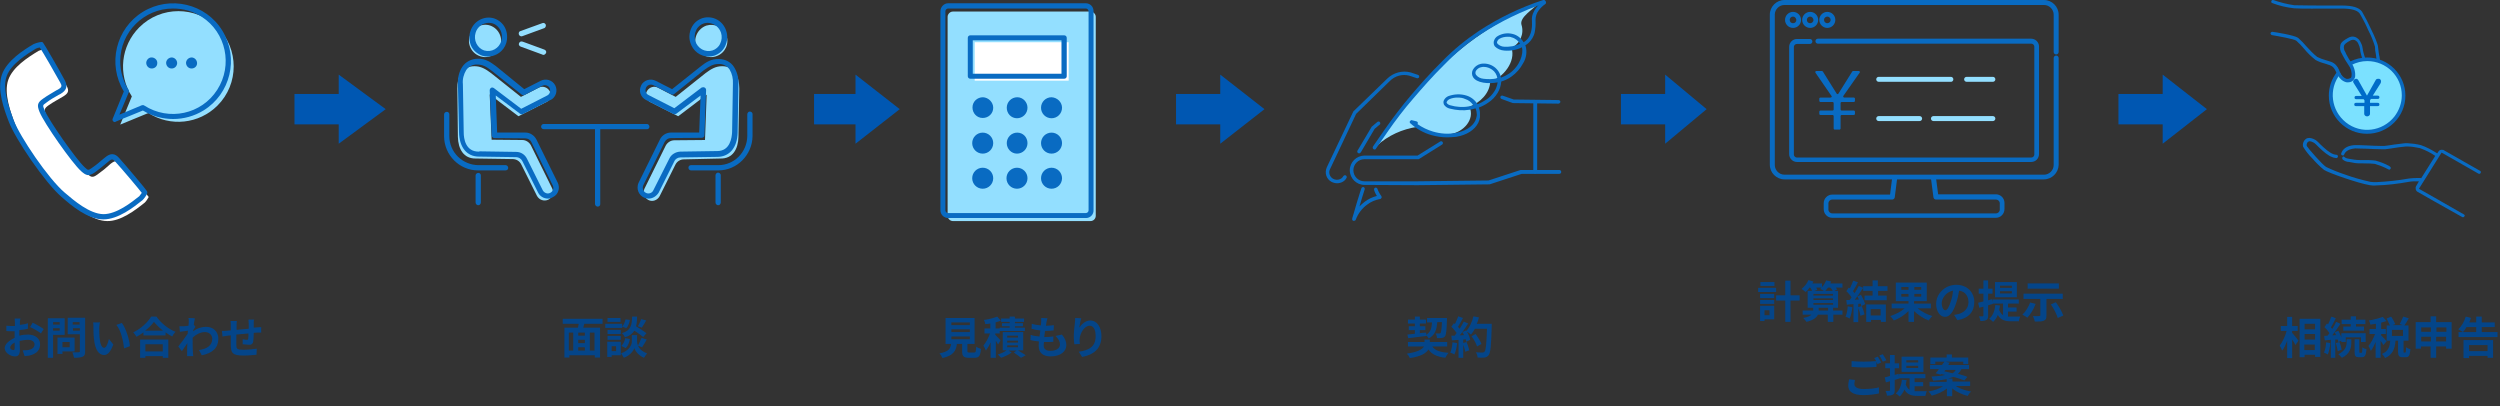 <?xml version="1.0" encoding="utf-8"?>
<!-- Generator: Adobe Illustrator 26.5.0, SVG Export Plug-In . SVG Version: 6.00 Build 0)  -->
<svg version="1.1" id="レイヤー_1" xmlns="http://www.w3.org/2000/svg" xmlns:xlink="http://www.w3.org/1999/xlink" x="0px"
	 y="0px" viewBox="0 0 904.5 147" style="enable-background:new 0 0 904.5 147;" xml:space="preserve">
<rect x="0" y="0" width="904.5" height="147" fill="#333333" stroke="none"/>
<style type="text/css">
	.st0{clip-path:url(#SVGID_00000041979679468338838820000016576987643276408746_);}
	.st1{fill:#FFFFFF;}
	.st2{fill:#93DFFF;}
	.st3{fill:#096BC2;}
	.st4{clip-path:url(#SVGID_00000080192670275985915520000003054646927255715480_);}
	.st5{clip-path:url(#SVGID_00000155840168133056143770000000661931239377542832_);}
	.st6{clip-path:url(#SVGID_00000087394829692929587590000014108803860594675589_);}
	.st7{clip-path:url(#SVGID_00000152264523884742139430000016449145217555171207_);}
	.st8{fill-rule:evenodd;clip-rule:evenodd;fill:#7BE1FF;}
	.st9{fill:#006CC9;}
	.st10{clip-path:url(#SVGID_00000156550863493364349050000012385237537383974789_);}
	.st11{enable-background:new    ;}
	.st12{fill:#044589;}
	.st13{fill:#0057B2;}
</style>
<g transform="translate(-509.5 -8726.955)">
	<g transform="translate(509.5 8728.137)">
		<g>
			<defs>
				<rect id="SVGID_1_" y="0" width="84.5" height="78.8"/>
			</defs>
			<clipPath id="SVGID_00000015329937201371733840000012295478224837805494_">
				<use xlink:href="#SVGID_1_"  style="overflow:visible;"/>
			</clipPath>
			<g style="clip-path:url(#SVGID_00000015329937201371733840000012295478224837805494_);">
				<path class="st1" d="M5.6,44.1C3.8,39.5,1.3,32.5,3,27.7c1.6-4.6,7-8.1,11-10.5c0.8-0.3,1.6-0.6,2.4-0.6
					c0.4,0.5,5.5,9.3,7.7,13.3c1,1.8,0.6,2.7-1.2,3.8s-3.6,2-5.3,3.2c-1.7,1.2-1.7,1.7-0.9,3.7c1.7,4,11.5,18.1,14.7,21
					c1.6,1.4,2.1,1.6,3.8,0.4c1.7-1.2,3.3-2.5,4.8-3.9c1.6-1.3,2.6-1.3,3.9,0.2c3,3.4,9.6,11.2,9.9,11.8c-0.4,0.7-0.8,1.4-1.4,2
					c-3.6,2.9-8.8,6.8-13.6,6.7c-5.2,0-10.9-4.8-14.6-8C18.5,65.8,8,50.4,5.6,44.1"/>
				<path class="st2" d="M78.7,37c7.8-7.8,7.8-20.5,0-28.3s-20.5-7.8-28.3,0c-6.7,6.7-7.8,17.1-2.7,25l-4.2,10.2l10.2-4.2
					C61.6,44.8,72,43.7,78.7,37"/>
				<path class="st3" d="M52.9,21.5c0.1-1.1,1-2,2.1-1.9c1.1,0.1,2,1,1.9,2.1c0,1.1-0.9,1.9-2,1.9C53.8,23.6,52.9,22.7,52.9,21.5
					C52.9,21.6,52.9,21.6,52.9,21.5 M60.1,21.5c0.1-1.1,1-1.9,2.1-1.9c1.1,0.1,1.9,1,1.9,2.1c-0.1,1.1-0.9,1.9-2,1.9
					C61,23.6,60.1,22.7,60.1,21.5C60.1,21.6,60.1,21.6,60.1,21.5 M67.3,21.5c0.1-1.1,1-1.9,2.1-1.9c1.1,0.1,1.9,1,1.9,2.1
					c0,1.1-0.9,1.9-2,1.9C68.2,23.6,67.3,22.7,67.3,21.5C67.3,21.6,67.3,21.6,67.3,21.5"/>
				<path class="st3" d="M37.4,78.2L37.4,78.2c-5.7,0-11.7-5.1-15.2-8.2c-6-5.2-16.6-20.8-19-27.1c-1.7-4.4-4.4-11.7-2.5-17.1
					c1.8-5.1,8-9,11.4-11c0.9-0.4,1.9-0.7,2.9-0.8c0.2,0,0.5,0.1,0.6,0.3c0.5,0.6,5.9,9.9,7.8,13.5c1.2,2.2,0.7,3.7-1.5,5l-0.6,0.3
					c-1.6,0.9-3.2,1.8-4.6,2.9c-1.3,0.9-1.3,0.9-0.6,2.6c1.6,3.9,11.4,17.8,14.5,20.7c1.3,1.2,1.3,1.2,2.6,0.3
					c1.5-1,2.9-2.2,4.3-3.4l0.5-0.4c2-1.7,3.6-1.6,5.2,0.3c2.7,3,9.6,11.2,10,11.9c0.1,0.2,0.1,0.5,0.1,0.7c-0.4,0.9-1,1.8-1.7,2.5
					C48.5,73.7,42.8,78.2,37.4,78.2 M14.4,16c-0.5,0.1-1,0.2-1.4,0.4c-3.1,1.9-9,5.5-10.6,10c-1.7,4.7,1,11.6,2.5,15.8
					c2.3,6.1,12.6,21.3,18.5,26.3c3.4,2.9,9,7.7,14,7.8h0c4.8,0,10.1-4.2,13-6.5c0.3-0.4,0.6-0.8,0.9-1.2c-1.3-1.7-6.6-8-9.5-11.2
					c-0.9-1.1-1.4-1.2-2.6-0.1l-0.5,0.4c-1.4,1.2-2.9,2.4-4.4,3.5c-2.2,1.5-3.1,1.2-5-0.5c-3.3-3-13.3-17.2-15-21.4
					c-0.9-2.3-0.9-3.3,1.3-4.8c1.5-1.1,3.2-2,4.8-3l0.6-0.3c1.4-0.8,1.5-1.3,0.8-2.5C19.7,24.9,15.6,17.8,14.4,16"/>
				<path class="st3" d="M41.6,43c-0.5,0-0.9-0.4-0.9-0.9c0-0.1,0-0.2,0.1-0.4l4-9.8c-6-9.9-2.9-22.8,6.9-28.8S74.5,0.1,80.5,10
					c6,9.9,2.9,22.8-6.9,28.8c-6.7,4.1-15.2,4.1-21.9,0l-9.8,4C41.8,42.9,41.7,43,41.6,43 M62.6,1.9c-10.5,0-19.1,8.5-19.1,19.1
					c0,3.7,1.1,7.3,3,10.3c0.2,0.3,0.2,0.6,0.1,0.9l-3.4,8.1l8.1-3.4c0.3-0.1,0.6-0.1,0.9,0.1c8.9,5.7,20.7,3.2,26.4-5.7
					S81.8,10.6,73,4.9C69.9,2.9,66.3,1.9,62.6,1.9 M76.8,35.1L76.8,35.1z"/>
			</g>
		</g>
	</g>
	<g transform="translate(670.171 8733.31)">
		<g>
			<defs>
				<rect id="SVGID_00000040570275600058691010000000783004348561547948_" x="0" y="0" width="111.5" height="68.4"/>
			</defs>
			<clipPath id="SVGID_00000045600840213387380320000013594051799556820366_">
				<use xlink:href="#SVGID_00000040570275600058691010000000783004348561547948_"  style="overflow:visible;"/>
			</clipPath>
			<g transform="translate(0)" style="clip-path:url(#SVGID_00000045600840213387380320000013594051799556820366_);">
				<path class="st2" d="M100.6,17.6L100.6,17.6c-2.3,0-4,1-6,2.5l-10.8,8.6l-6.4-3.3c-1.4-0.8-3.2-0.2-4,1.2
					c-0.8,1.4-0.2,3.2,1.2,4c0,0,0,0,0.1,0l10,5.1L95,27.9l-0.6,16.4l-11.1,0.1c-1.3,0-2.5,0.8-3.1,1.9l-7.7,15.6
					c-0.7,1.5-0.1,3.3,1.4,4.1s3.3,0.1,4.1-1.4l0,0l5.7-11.4c0.6-1.2,1.8-1.9,3.1-1.9L100,51l0,0c4.4,0.1,6.4-3.4,6.5-7.8l0.3-17.5
					C106.8,21.3,105,17.6,100.6,17.6"/>
				<path class="st2" d="M91.2,10.5c1.1,3,4.5,4.6,7.5,3.4c3-1.1,4.6-4.5,3.4-7.5C101,3.5,97.9,2,94.9,2.9
					C91.8,4,90.1,7.4,91.2,10.5"/>
				<path class="st3" d="M74,65.5c-2.2,0-4-1.8-4-4c0-0.6,0.1-1.2,0.4-1.8l7.7-15.6c0.7-1.5,2.3-2.5,4-2.5l10.2,0l0.5-13.4L84,34.8
					c-0.3,0.2-0.7,0.3-1,0.1l-10-5.1c-1.9-1-2.7-3.3-1.7-5.2c0,0,0,0,0-0.1c1-1.9,3.4-2.6,5.3-1.6l5.9,3l10.3-8.2
					c1.9-1.5,3.8-2.8,6.6-2.7c2.2,0,4.3,1,5.5,2.9c1.2,1.9,1.7,4.1,1.6,6.2l-0.3,17.5c-0.1,5.4-2.9,8.7-7.2,8.8c-0.1,0-0.1,0-0.2,0
					l-13.3,0.2c-0.9,0-1.8,0.5-2.2,1.4l-5.7,11.4C76.8,64.6,75.5,65.5,74,65.5 M93.8,25.2c0.5,0,1,0.4,1,1c0,0,0,0,0,0l-0.6,16.4
					c0,0.5-0.4,0.9-1,0.9l-11.1,0.1c-1,0-1.8,0.5-2.3,1.4l-7.7,15.6c-0.5,1-0.1,2.3,0.9,2.8c0.1,0,0.1,0.1,0.2,0.1
					c1,0.4,2.1-0.1,2.5-1L81.5,51c0.7-1.5,2.3-2.4,3.9-2.5l13.1-0.2c0.1,0,0.2,0,0.2,0h0.1c4.7,0,5.3-4.8,5.4-6.9l0.3-17.5
					c0.1-1.8-0.3-3.6-1.2-5.1c-0.9-1.3-2.4-2.1-4-2c-2,0-3.3,0.8-5.4,2.3l-10.7,8.6c-0.3,0.2-0.7,0.3-1,0.1l-6.4-3.3
					c-1-0.5-2.2-0.2-2.7,0.8c-0.5,1-0.2,2.2,0.8,2.7c0,0,0,0,0,0l9.4,4.8l9.9-7.5C93.4,25.3,93.6,25.2,93.8,25.2"/>
				<path class="st3" d="M95.7,14.1c-3.1,0-5.7-2.1-6.6-5c-0.6-1.8-0.4-3.7,0.4-5.4c0.8-1.7,2.2-2.9,4-3.5c3.7-1.1,7.5,1,8.6,4.7
					c0.6,1.8,0.4,3.7-0.4,5.4c-0.8,1.7-2.2,2.9-4,3.5C97.1,14,96.4,14.1,95.7,14.1 M95.4,1.9c-0.5,0-1,0.1-1.4,0.2
					c-1.2,0.4-2.3,1.3-2.8,2.5c-0.6,1.2-0.7,2.6-0.3,3.9c0.8,2.7,3.6,4.2,6.2,3.4c1.2-0.4,2.3-1.3,2.8-2.5c0.6-1.2,0.7-2.6,0.3-3.9
					C99.5,3.4,97.6,2,95.4,1.9"/>
				<path class="st3" d="M99.2,55.3h-9.9c-0.5,0-0.9-0.5-0.9-1c0-0.5,0.4-0.9,0.9-0.9h9.9c5.8,0,10.4-4.7,10.5-10.5V35
					c0-0.5,0.4-1,0.9-1c0.5,0,1,0.4,1,0.9c0,0,0,0,0,0.1v7.9C111.5,49.7,106,55.3,99.2,55.3"/>
				<path class="st3" d="M99.2,67.9c-0.5,0-1-0.4-1-1l0,0v-9.8c0-0.5,0.4-1,0.9-1c0.5,0,1,0.4,1,0.9c0,0,0,0,0,0.1v9.8
					C100.1,67.4,99.7,67.9,99.2,67.9L99.2,67.9"/>
				<path class="st2" d="M11,17.6L11,17.6c2.3,0,4,1,6,2.5l10.8,8.6l6.4-3.3c1.4-0.8,3.2-0.2,4,1.2c0.8,1.4,0.2,3.2-1.2,4
					c0,0,0,0-0.1,0l-10,5.1l-10.4-7.9l0.7,16.4l11.1,0.1c1.3,0,2.5,0.8,3.1,1.9l7.7,15.6c0.7,1.5,0.1,3.3-1.4,4.1
					c-1.5,0.7-3.3,0.1-4.1-1.4l-5.7-11.4c-0.6-1.2-1.8-1.9-3.1-1.9l-13.3-0.2l0,0c-4.4,0.1-6.4-3.4-6.5-7.8L4.8,25.7
					C4.7,21.3,6.6,17.6,11,17.6"/>
				<path class="st2" d="M20.3,10.5c-1.1,3-4.5,4.6-7.5,3.4c-3-1.1-4.6-4.5-3.4-7.5c1.1-2.9,4.3-4.5,7.3-3.5
					C19.8,4,21.4,7.4,20.3,10.5"/>
				<path class="st3" d="M37.6,65.5c-1.5,0-2.9-0.8-3.6-2.2l-5.7-11.4c-0.4-0.8-1.3-1.4-2.2-1.4l-13.3-0.2c-0.1,0-0.1,0-0.2,0
					c-4.4,0-7.1-3.4-7.2-8.8L5,24c-0.1-2.2,0.4-4.4,1.6-6.2c1.2-1.8,3.3-2.9,5.6-2.9c2.8-0.1,4.7,1.3,6.6,2.7L29,25.9l5.9-3
					c1.9-1,4.3-0.3,5.3,1.6c1,1.9,0.3,4.3-1.6,5.3c0,0,0,0-0.1,0l-10,5.1c-0.3,0.2-0.7,0.1-1-0.1l-8.8-6.6l0.5,13.4l10.2,0
					c1.7,0,3.2,1,4,2.5l7.7,15.6c1,2,0.2,4.4-1.8,5.3C38.8,65.3,38.2,65.5,37.6,65.5 M13,48.4l13.1,0.2c1.7,0,3.2,1,3.9,2.5
					l5.7,11.4c0.5,0.9,1.6,1.4,2.5,1c1.1-0.4,1.6-1.6,1.2-2.6c0-0.1-0.1-0.1-0.1-0.2l-7.7-15.6c-0.4-0.9-1.3-1.4-2.3-1.4l-11.1-0.1
					c-0.5,0-0.9-0.4-1-0.9l-0.7-16.4c0-0.5,0.4-1,0.9-1c0.2,0,0.4,0.1,0.6,0.2l9.9,7.5l9.4-4.8c1-0.5,1.3-1.7,0.9-2.7c0,0,0,0,0,0
					c-0.5-1-1.8-1.3-2.7-0.8l-6.4,3.3c-0.3,0.2-0.7,0.1-1-0.1l-10.8-8.6c-2-1.6-3.4-2.3-5.3-2.3c-1.6-0.1-3.1,0.7-4,2
					c-0.9,1.5-1.4,3.3-1.2,5.1l0.3,17.5c0,2.1,0.6,6.9,5.4,6.9h0.1C12.8,48.4,12.9,48.4,13,48.4 M12.2,15.9L12.2,15.9z"/>
				<path class="st3" d="M15.8,14.1c-0.7,0-1.3-0.1-2-0.3c-1.7-0.6-3.2-1.8-4-3.5C9.1,8.7,8.9,6.8,9.5,5c1.1-3.7,5-5.8,8.6-4.7
					c1.7,0.6,3.2,1.8,4,3.5c0.8,1.7,0.9,3.6,0.4,5.4C21.6,12.1,18.9,14.1,15.8,14.1 M16.2,1.9c-2.2,0-4.2,1.5-4.8,3.6
					c-0.4,1.3-0.3,2.7,0.3,3.9c0.6,1.2,1.6,2.1,2.8,2.5c2.7,0.8,5.4-0.8,6.2-3.4c0.4-1.3,0.3-2.7-0.3-3.9c-0.6-1.2-1.6-2.1-2.8-2.5
					C17.1,2,16.6,1.9,16.2,1.9"/>
				<path class="st3" d="M22.2,55.3h-9.9C5.5,55.3,0,49.7,0,42.9V35c0-0.5,0.5-0.9,1-0.9c0.5,0,0.9,0.4,0.9,0.9v7.9
					c0,5.8,4.7,10.4,10.5,10.5h9.9c0.5,0,0.9,0.5,0.9,1C23.2,54.9,22.8,55.3,22.2,55.3"/>
				<path class="st3" d="M12.4,67.9c-0.5,0-1-0.4-1-1l0,0v-9.8c0-0.5,0.5-0.9,1-0.9c0.5,0,0.9,0.4,0.9,0.9v9.8
					C13.3,67.4,12.9,67.9,12.4,67.9C12.4,67.9,12.4,67.9,12.4,67.9"/>
				<path class="st3" d="M73.4,40.4H36.1c-0.5,0-1-0.4-1-0.9s0.4-1,0.9-1c0,0,0,0,0.1,0h37.3c0.5,0,0.9,0.5,0.9,1
					C74.3,40,73.9,40.4,73.4,40.4"/>
				<path class="st3" d="M55.6,68.4c-0.5,0-1-0.4-1-1c0,0,0,0,0,0V40.1c0-0.5,0.5-0.9,1-0.9c0.5,0,0.9,0.4,0.9,0.9v27.4
					C56.5,68,56.1,68.4,55.6,68.4C55.6,68.4,55.6,68.4,55.6,68.4"/>
				<path class="st2" d="M28,6.8c-0.5,0-1-0.4-1-1c0-0.4,0.2-0.8,0.6-0.9L35.6,2c0.5-0.2,1,0.1,1.2,0.6c0.1,0.5-0.1,1-0.5,1.2
					l-7.9,2.9C28.3,6.7,28.1,6.8,28,6.8"/>
				<path class="st2" d="M35.9,13.5c-0.1,0-0.2,0-0.3-0.1l-7.9-2.9c-0.5-0.2-0.8-0.7-0.6-1.2s0.7-0.8,1.2-0.6c0,0,0.1,0,0.1,0
					l7.9,2.9c0.5,0.2,0.8,0.7,0.6,1.2C36.6,13.3,36.3,13.5,35.9,13.5"/>
			</g>
		</g>
	</g>
	<g transform="translate(849.745 8728.137)">
		<g>
			<defs>
				<rect id="SVGID_00000152254012114016129260000008195484799309248172_" x="0" y="0" width="56.2" height="78.8"/>
			</defs>
			<clipPath id="SVGID_00000016043850211335872050000003667054957109606056_">
				<use xlink:href="#SVGID_00000152254012114016129260000008195484799309248172_"  style="overflow:visible;"/>
			</clipPath>
			<g transform="translate(0)" style="clip-path:url(#SVGID_00000016043850211335872050000003667054957109606056_);">
				<path class="st2" d="M54.3,78.8H4.5c-1,0-1.9-0.9-1.9-1.9l0,0v-72c0-1,0.9-1.9,1.9-1.9h49.8c1,0,1.9,0.9,1.9,1.9v72
					C56.2,77.9,55.4,78.8,54.3,78.8L54.3,78.8"/>
				<path class="st3" d="M52.7,77.7H2.8c-1.6,0-2.8-1.3-2.8-2.8v-72C0,1.3,1.3,0,2.8,0h49.8c1.6,0,2.8,1.3,2.8,2.8v72
					C55.5,76.4,54.2,77.7,52.7,77.7 M2.8,1.9c-0.5,0-1,0.4-1,1v72c0,0.5,0.4,1,1,1h49.8c0.5,0,1-0.4,1-1v-72c0-0.5-0.4-1-1-1
					L2.8,1.9z"/>
				<rect x="12.4" y="14.1" class="st1" width="34" height="13.9"/>
				<path class="st3" d="M44.8,27.3h-34c-0.5,0-0.9-0.4-0.9-0.9l0,0V12.5c0-0.5,0.4-0.9,0.9-0.9h34c0.5,0,0.9,0.4,0.9,0.9l0,0v13.9
					C45.7,26.9,45.3,27.3,44.8,27.3C44.8,27.3,44.8,27.3,44.8,27.3 M11.7,25.5h32.1V13.4H11.7V25.5z"/>
				<path class="st3" d="M19.1,37.8c0,2.1-1.7,3.7-3.8,3.7c-2.1,0-3.7-1.7-3.7-3.8c0-2.1,1.7-3.7,3.8-3.7
					C17.4,34.1,19.1,35.8,19.1,37.8L19.1,37.8"/>
				<path class="st3" d="M44,37.8c0,2.1-1.7,3.8-3.8,3.8s-3.8-1.7-3.8-3.8c0-2.1,1.7-3.8,3.8-3.8C42.3,34.1,44,35.8,44,37.8L44,37.8
					"/>
				<path class="st3" d="M31.5,37.8c0,2.1-1.7,3.8-3.8,3.8S24,39.9,24,37.8c0-2.1,1.7-3.8,3.8-3.8S31.5,35.8,31.5,37.8L31.5,37.8"/>
				<path class="st3" d="M19.1,50.6c0,2.1-1.7,3.8-3.8,3.8s-3.8-1.7-3.8-3.8c0-2.1,1.7-3.8,3.8-3.8C17.4,46.8,19.1,48.5,19.1,50.6
					L19.1,50.6"/>
				<path class="st3" d="M44,50.6c0,2.1-1.7,3.8-3.8,3.8s-3.8-1.7-3.8-3.8c0-2.1,1.7-3.8,3.8-3.8C42.3,46.8,44,48.5,44,50.6L44,50.6
					"/>
				<path class="st3" d="M31.5,50.6c0,2.1-1.7,3.8-3.8,3.8S24,52.6,24,50.6c0-2.1,1.7-3.8,3.8-3.8S31.5,48.5,31.5,50.6L31.5,50.6"/>
				<path class="st3" d="M19.1,63.3c0,2.1-1.7,3.8-3.8,3.8c-2.1,0-3.8-1.7-3.8-3.8c0-2.1,1.7-3.8,3.8-3.8
					C17.4,59.5,19.1,61.2,19.1,63.3L19.1,63.3"/>
				<path class="st3" d="M44,63.3c0,2.1-1.7,3.8-3.8,3.8c-2.1,0-3.8-1.7-3.8-3.8c0-2.1,1.7-3.8,3.8-3.8C42.3,59.5,44,61.2,44,63.3
					L44,63.3"/>
				<path class="st3" d="M31.5,63.3c0,2.1-1.7,3.8-3.8,3.8c-2.1,0-3.8-1.7-3.8-3.8c0-2.1,1.7-3.8,3.8-3.8S31.5,61.2,31.5,63.3
					L31.5,63.3"/>
			</g>
		</g>
	</g>
	<g transform="translate(1149.821 8726.955)">
		<g>
			<defs>
				<rect id="SVGID_00000055674913462516923560000003096557102294992780_" x="0" width="104.4" height="78.8"/>
			</defs>
			<clipPath id="SVGID_00000034073014745944054280000015952153911897386144_">
				<use xlink:href="#SVGID_00000055674913462516923560000003096557102294992780_"  style="overflow:visible;"/>
			</clipPath>
			<g transform="translate(0)" style="clip-path:url(#SVGID_00000034073014745944054280000015952153911897386144_);">
				<path class="st3" d="M25.6,37.3v2.3c0,0.2,0.2,0.4,0.4,0.4h4.4c0.2,0,0.4,0.2,0.4,0.4v0.8c0,0.2-0.2,0.4-0.4,0.4H26
					c-0.2,0-0.4,0.2-0.4,0.4v4.5c0,0.2-0.2,0.4-0.4,0.4h-1.7c-0.2,0-0.4-0.2-0.4-0.4v-4.5c0-0.2-0.2-0.4-0.4-0.4h-4.4
					c-0.2,0-0.4-0.2-0.4-0.4v-0.8c0-0.2,0.2-0.4,0.4-0.4h4.4c0.2,0,0.4-0.2,0.4-0.4v-2.3c0-0.2-0.2-0.4-0.4-0.4h-4.4
					c-0.2,0-0.4-0.2-0.4-0.4c0,0,0,0,0,0v-0.8c0-0.2,0.2-0.4,0.4-0.4c0,0,0,0,0,0H22c0.2,0,0.4-0.2,0.4-0.4c0-0.1,0-0.1-0.1-0.2
					l-5.8-8.4c-0.1-0.2-0.1-0.4,0.1-0.5c0.1,0,0.1-0.1,0.2-0.1h2.1c0.1,0,0.2,0.1,0.3,0.2l5,8c0.1,0.2,0.3,0.2,0.5,0.1
					c0,0,0.1-0.1,0.1-0.1c1.7-2.7,3.4-5.4,5-8c0.1-0.1,0.2-0.2,0.3-0.2h2.1c0.2,0,0.4,0.2,0.4,0.4c0,0.1,0,0.1-0.1,0.2l-5.9,8.4
					c-0.1,0.2-0.1,0.4,0.1,0.5c0.1,0,0.1,0.1,0.2,0.1h3.5c0.2,0,0.4,0.2,0.4,0.4v0.8c0,0.2-0.2,0.4-0.4,0.4H26
					C25.8,36.9,25.6,37.1,25.6,37.3"/>
				<path class="st3" d="M81.8,78.8H22.6c-1.7,0-3.1-1.4-3.1-3.1v-2.2c0-1.7,1.4-3.1,3.1-3.1h20.9l0.8-6.3c0.1-0.5,0.5-0.8,1-0.8
					c0.5,0.1,0.8,0.5,0.8,1c0,0,0,0,0,0l-0.9,7.1c-0.1,0.4-0.4,0.8-0.9,0.8H22.6c-0.8,0-1.4,0.6-1.4,1.4v2.2c0,0.8,0.6,1.4,1.4,1.4
					h59.2c0.8,0,1.4-0.6,1.4-1.4v-2.2c0-0.8-0.6-1.4-1.4-1.4H60.1c-0.4,0-0.8-0.3-0.9-0.8l-0.9-6.9c-0.1-0.5,0.3-0.9,0.8-1
					c0.5-0.1,0.9,0.3,1,0.7l0.8,6.1h20.9c1.7,0,3.1,1.4,3.1,3.1v2.2C84.9,77.4,83.5,78.8,81.8,78.8"/>
				<path class="st3" d="M99.1,64.9H5.3c-2.9,0-5.3-2.4-5.3-5.3V5.3C0,2.4,2.4,0,5.3,0h93.9c2.9,0,5.3,2.4,5.3,5.3v13.5
					c0,0.5-0.4,0.9-0.9,0.9s-0.9-0.4-0.9-0.9V5.3c0-1.9-1.6-3.5-3.5-3.5H5.3c-1.9,0-3.5,1.6-3.5,3.5v54.4c0,1.9,1.6,3.5,3.5,3.5
					h93.9c1.9,0,3.5-1.6,3.5-3.5V21c0-0.5,0.4-0.9,0.9-0.9s0.9,0.4,0.9,0.9v38.7C104.4,62.5,102.1,64.9,99.1,64.9"/>
				<path class="st3" d="M8.4,10.1c-1.6,0-2.9-1.3-2.9-2.9c0-1.6,1.3-2.9,2.9-2.9c1.6,0,2.9,1.3,2.9,2.9c0,0,0,0,0,0
					C11.3,8.8,10,10.1,8.4,10.1 M8.4,6C7.7,6,7.2,6.5,7.2,7.2s0.5,1.2,1.2,1.2s1.2-0.5,1.2-1.2C9.5,6.5,9,6,8.4,6"/>
				<path class="st3" d="M14.6,10.1c-1.6,0-2.9-1.3-2.9-2.9s1.3-2.9,2.9-2.9c1.6,0,2.9,1.3,2.9,2.9C17.5,8.8,16.2,10.1,14.6,10.1
					 M14.6,6c-0.6,0-1.2,0.5-1.2,1.2s0.5,1.2,1.2,1.2c0.6,0,1.2-0.5,1.2-1.2v0C15.7,6.5,15.2,6,14.6,6"/>
				<path class="st3" d="M20.8,10.1c-1.6,0-2.9-1.3-2.9-2.9s1.3-2.9,2.9-2.9c1.6,0,2.9,1.3,2.9,2.9C23.7,8.8,22.4,10.1,20.8,10.1
					 M20.8,6c-0.6,0-1.2,0.5-1.2,1.2c0,0.6,0.5,1.2,1.2,1.2c0.6,0,1.2-0.5,1.2-1.2v0C22,6.5,21.4,6,20.8,6"/>
				<path class="st3" d="M94.6,58.6H9.8c-1.5,0-2.8-1.3-2.8-2.8V16.9c0-1.5,1.3-2.8,2.8-2.8h4.7c0.5,0,0.9,0.4,0.9,0.9
					s-0.4,0.9-0.9,0.9H9.8c-0.6,0-1.1,0.5-1.1,1.1v38.9c0,0.6,0.5,1.1,1.1,1.1h84.8c0.6,0,1.1-0.5,1.1-1.1V16.9
					c0-0.6-0.5-1.1-1.1-1.1H17.4c-0.5,0-0.9-0.4-0.9-0.9s0.4-0.9,0.9-0.9h77.2c1.5,0,2.8,1.3,2.8,2.8v38.9
					C97.4,57.4,96.1,58.6,94.6,58.6"/>
				<path class="st2" d="M54.2,43.8H39.4c-0.5,0-0.9-0.4-0.9-0.9s0.4-0.9,0.9-0.9h14.8c0.5,0,0.9,0.4,0.9,0.9S54.7,43.8,54.2,43.8"
					/>
				<path class="st2" d="M80.7,43.8H59.2c-0.5,0-0.9-0.4-0.9-0.9s0.4-0.9,0.9-0.9h21.5c0.5,0,0.9,0.4,0.9,0.9S81.2,43.8,80.7,43.8"
					/>
				<path class="st2" d="M80.7,29.6h-9.5c-0.5,0-0.9-0.4-0.9-0.9s0.4-0.9,0.9-0.9h9.5c0.5,0,0.9,0.4,0.9,0.9S81.2,29.6,80.7,29.6"/>
				<path class="st2" d="M65.6,29.6H39.4c-0.5,0-0.9-0.4-0.9-0.9s0.4-0.9,0.9-0.9h26.1c0.5,0,0.9,0.4,0.9,0.9S66,29.6,65.6,29.6"/>
			</g>
		</g>
	</g>
	<g transform="translate(1330.971 8726.955)">
		<g>
			<defs>
				<rect id="SVGID_00000021841080221071818740000014707460059143675318_" x="0" width="76.1" height="78.8"/>
			</defs>
			<clipPath id="SVGID_00000034808377759826567490000017579145057832246441_">
				<use xlink:href="#SVGID_00000021841080221071818740000014707460059143675318_"  style="overflow:visible;"/>
			</clipPath>
			<g transform="translate(0)" style="clip-path:url(#SVGID_00000034808377759826567490000017579145057832246441_);">
				<path class="st3" d="M70,77.6c-7.1-4.1-16.3-9.3-16.3-9.3l8.2-13.1l13.3,7.6c0.3,0.2,0.7,0.1,0.8-0.2c0.2-0.3,0.1-0.7-0.2-0.8
					l-13-7.4c-0.2-0.2-0.5-0.2-0.8-0.2c-0.1,0-0.2,0-0.3,0c-0.4,0.1-0.8,0.3-1,0.7l-0.4,0.6l-0.3-0.2c-1.7-1.1-3.6-2.1-5.6-2.8
					c-1.6-0.4-3.2-0.6-4.9-0.7c-0.5,0-1,0-1.6,0.1c-1,0.1-2.1,0.3-3.2,0.4h0c-1.3,0.2-2.5,0.4-3.5,0.5c-0.2,0-0.5,0-0.9,0
					c-1.4,0-3.8-0.1-5.8-0.2c-1.9-0.1-3-0.1-3.7-0.1c-0.2,0-0.3,0-0.3,0c-1.8,0.1-4.1,0.7-4.9,2.9c-0.1,0.3,0,0.7,0.3,0.8
					c0,0,0.1,0,0.1,0l0.3,0.1l0.2-0.2c0.1-0.1,0.2-0.2,0.2-0.3c0.5-1.2,1.8-1.9,3.9-2.1c0.1,0,0.1,0,0.3,0c0.6,0,2.1,0.1,3.6,0.1
					h0.1c2,0.1,4.4,0.2,5.8,0.2c0.5,0,0.8,0,1.1,0c1-0.1,2.2-0.3,3.5-0.5h0c1.1-0.2,2.2-0.3,3.1-0.4c0.5-0.1,0.9-0.1,1.4-0.1
					c1.6,0,3.1,0.3,4.6,0.6c1.8,0.7,3.6,1.5,5.2,2.6l0.3,0.2l-5.1,8.1l-0.2-0.1c0,0-0.1,0-0.1,0c-0.4,0-0.9,0-1.3,0
					c-1,0-2,0.1-2.9,0.2c-3.9,0.7-7.8,1.1-11.7,1.3c-0.7,0-1.4,0-2.1-0.1c-3.1-0.7-6.1-1.5-9.1-2.6c-2.4-0.8-4.7-1.7-7-2.8
					c-1.5-1-6.4-6.6-7-7.6l0,0l0-0.1c-0.1-0.5,0.1-1.1,0.5-1.4c0.2-0.1,0.4-0.2,0.6-0.2c0.8,0.1,1.6,0.5,2.2,1.1
					c0.3,0.3,0.6,0.6,0.9,0.9l0.1,0.1c1.7,1.6,3.3,3.1,5.1,3.7c0.4,0.2,0.9,0.2,1.3,0.3h0c0.3,0,0.6-0.3,0.6-0.6
					c0-0.3-0.2-0.6-0.6-0.6c0,0,0,0,0,0c-0.3,0-0.6-0.1-1-0.2c-1.6-0.6-3.1-2-4.7-3.5l-0.1-0.1c-0.3-0.3-0.6-0.6-0.9-0.9
					c-0.8-0.8-1.9-1.3-3-1.4c-0.4,0-0.9,0.1-1.2,0.3c-0.9,0.6-1.4,1.8-1.1,2.9c0.9,1.5,2,2.9,3.3,4.2c1.3,1.5,2.7,2.9,4.3,4.2
					c1.7,1.1,12.3,4.8,16.5,5.5c0.7,0.1,1.5,0.2,2.2,0.1c4-0.1,8-0.6,11.9-1.3c1-0.2,2-0.2,3.1-0.2l0.6,0l-1,1.7
					c-0.4,0.7-0.2,1.7,0.5,2.1c0,0,0,0,0,0c0.1,0.1,10.9,6.2,16.1,9.1c0.3,0.2,0.7,0.1,0.8-0.2C70.4,78.2,70.3,77.8,70,77.6
					C70,77.6,70,77.6,70,77.6"/>
				<path class="st3" d="M32.2,59.1c0.3,0,0.7,0,1.1,0h0c2.1,0,4,0.1,4.5,0.2c1.6,0.5,3.2,1.1,4.7,1.9c0.1,0.1,0.3,0.1,0.4,0.2
					c0,0,0.1,0,0.1,0c0.3-0.1,0.6-0.4,0.5-0.7c0-0.2-0.2-0.4-0.4-0.5h0l-0.1-0.1c-1.6-0.9-3.2-1.5-5-2c-1.6-0.2-3.1-0.2-4.7-0.2
					h-0.1c-0.4,0-0.7,0-1,0c-1.2,0-2.4-0.2-3.5-0.4c-1.3-0.2-1.6-0.4-1.8-0.6c-0.1-0.1-0.2-0.1-0.3-0.2l-0.3-0.1l-0.2,0.2l0,0l0,0
					c-0.2,0.2-0.2,0.6,0,0.9c0.7,0.6,1.6,0.9,2.4,0.9C29.8,58.9,31,59.1,32.2,59.1"/>
				<path class="st8" d="M24.9,26.1c0.1,0.2,0.3,0.5,0.4,0.7c1.1,2,2.3,3,3.8,2.1s0.8-3.9-0.4-5.7c0,0-0.2,0,0-0.1
					c6.4-3.5,14.4-1.1,17.9,5.3c3.5,6.4,1.1,14.4-5.3,17.9c-6.4,3.5-14.4,1.1-17.9-5.3C20.7,36.1,21.3,30.2,24.9,26.1"/>
				<path class="st3" d="M34.9,48.4c-7.6,0-13.8-6.2-13.8-13.8c0-3.1,1-6.1,3-8.6l1.1,0.8c-4.3,5.4-3.3,13.2,2.1,17.5
					c5.4,4.3,13.2,3.3,17.5-2.1c1.7-2.2,2.7-4.9,2.7-7.7c0-6.9-5.6-12.4-12.5-12.4h0c-2,0-3.9,0.5-5.7,1.4l-0.6-1.2
					c2-1,4.1-1.5,6.3-1.5h0c7.6,0,13.8,6.2,13.8,13.8S42.6,48.4,34.9,48.4L34.9,48.4z"/>
				<path class="st3" d="M39.2,19.4c-0.1-0.8-0.2-1.6-0.3-2.4c0-0.9-1.3-4-2.5-6.4c-1-2.2-2.1-4.3-3.3-6.4c-1.1-1.5-3.4-2.2-7.3-2.2
					c-0.7,0-1.7,0-3.1,0C18.4,2,11.2,2,8.6,1.9C6,1.5,3.5,0.9,1,0C0.7-0.1,0.4,0.1,0.3,0.4C0.2,0.7,0.3,1,0.6,1.1
					C3.2,2.1,5.8,2.7,8.5,3c2.7,0.2,9.6,0.1,14.2,0.1c1.3,0,2.4,0,3.1,0c3.5,0,5.5,0.6,6.4,1.7c1.2,2,2.3,4.1,3.2,6.2
					c1,1.9,1.8,3.9,2.4,5.9c0,0.9,0.1,1.7,0.3,2.6c0.1,0.7,0.2,1.6,0.3,2.4c0.2-0.1,0.5-0.2,0.8-0.2c0.1,0,0.3,0,0.4,0
					C39.5,21,39.4,20.1,39.2,19.4"/>
				<path class="st9" d="M36,38.4V41c0.1,0.5-0.3,1-0.9,1.1c-0.1,0-0.1,0-0.2,0c-0.5,0-1-0.4-1-0.9c0-0.1,0-0.1,0-0.2v-2.6h-2.9
					c-0.5,0-0.7-0.2-0.7-0.6c0-0.4,0.2-0.6,0.7-0.6H34v-0.9l-0.3-0.4h-2.6c-0.5,0-0.7-0.2-0.7-0.6c0-0.4,0.2-0.6,0.7-0.6H33L30,29.9
					c-0.1-0.2-0.1-0.3-0.1-0.5c0.1-0.5,0.6-0.9,1.1-0.9c0.3,0,0.6,0.2,0.7,0.4l3.2,5.7l3.2-5.7c0.2-0.3,0.5-0.4,0.8-0.4
					c0.6-0.1,1.1,0.3,1.1,0.9c0,0.2-0.1,0.4-0.1,0.6L37,34.6h1.7c0.5,0,0.7,0.2,0.7,0.6c0,0.4-0.2,0.6-0.7,0.6h-2.4L36,36.3v0.9h2.7
					c0.5,0,0.7,0.2,0.7,0.6c0,0.4-0.2,0.6-0.7,0.6L36,38.4z"/>
				<path class="st3" d="M33.6,18.9c-0.1-0.4-0.2-0.8-0.2-1.1c-0.1-0.8-0.3-1.6-0.7-2.3c-0.3-0.9-1.1-1.7-2-2.1
					c-0.9-0.3-1.8-0.2-2.6,0.3c-1.1,0.6-2.5,1.4-2.8,2.5c-0.3,1.2-0.1,2.4,0.6,3.4c0.1,0.2,0.2,0.4,0.3,0.6c0.6,1.1,1.2,2.2,2,3.3
					c0.9,1.2,1.3,2.7,1.1,4.1c0,0.3-0.2,0.6-0.5,0.7c-0.4,0.2-0.9,0.3-1.4,0.2c-0.9-0.4-1.7-1.1-2.1-2.1c-0.2-0.4-0.4-0.7-0.5-1.1
					c-0.5-1.3-1.5-2.4-2.8-2.9c-0.6-0.2-1.3-0.4-1.9-0.6c-1.1-0.3-2.2-0.7-3.2-1.2c-1.4-1.1-2.6-2.4-3.8-3.7c-0.9-1.1-2-2.2-3.1-3.2
					c-1.4-1-8.5-2.1-9.3-2.2c-0.3,0-0.6,0.2-0.7,0.5c0,0.3,0.2,0.6,0.5,0.7c2.9,0.5,7.9,1.4,8.8,2c1,0.9,2,1.9,2.9,3
					c1.2,1.5,2.6,2.8,4.1,4c1.1,0.6,2.2,1,3.4,1.3c0.6,0.2,1.2,0.4,1.8,0.6c1.2,0.5,1.6,1.1,2.2,2.4c0.2,0.3,0.4,0.7,0.6,1.1
					c0.6,1.2,1.6,2.2,2.9,2.6c0.3,0.1,0.5,0.1,0.8,0.1c0.5,0,1-0.1,1.5-0.4c0.5-0.3,0.9-0.9,1.1-1.5c0.2-1.8-0.3-3.6-1.3-5.1
					c-0.7-1-1.3-2.1-1.9-3.2c-0.1-0.2-0.2-0.4-0.3-0.7c-0.5-0.7-0.7-1.6-0.5-2.4c0.1-0.4,0.8-1.1,2.2-1.8c0.5-0.3,1.1-0.4,1.7-0.2
					c0.6,0.3,1.1,0.8,1.3,1.4c0.3,0.6,0.5,1.2,0.6,1.9c0,0.4,0.1,0.9,0.2,1.3c0,0.2,0.4,1.4,0.5,1.8c0.1,0.3,0.1,0.5,0.2,0.7
					c0.4-0.1,0.8-0.1,1.2,0C34.1,20.9,33.7,19.1,33.6,18.9"/>
			</g>
		</g>
	</g>
	<g transform="translate(989.15 8726.955)">
		<g>
			<defs>
				<rect id="SVGID_00000029749492795920940420000015960845630688466067_" x="0" width="85.2" height="79.9"/>
			</defs>
			<clipPath id="SVGID_00000072968355301346438050000015502019965066813856_">
				<use xlink:href="#SVGID_00000029749492795920940420000015960845630688466067_"  style="overflow:visible;"/>
			</clipPath>
			<g transform="translate(0 0)" style="clip-path:url(#SVGID_00000072968355301346438050000015502019965066813856_);">
				<path class="st2" d="M76.8,1.4c-18.2,6.9-34.5,20-46.6,35.2c-3.9,5.4-9.1,9.9-11.7,16.1c4.1-3.7,9.2-6,14.6-6.8
					c3.5,2.5,7.9,3.4,12.1,2.6c4.5-0.7,8.9-5.2,6.8-9.9c3.8-1.4,7.4-4.9,7.5-9.1c4.6-1.3,9.4-7.2,7.7-12.2c3.1-1.5,4.7-5.1,3.6-8.4
					C70.1,6.2,75.1,3.3,76.8,1.4"/>
				<path class="st3" d="M17.7,54.1c-0.4,0-0.7-0.3-0.7-0.7c0-0.1,0-0.3,0.1-0.4l4.2-6.1c3-4.3,6.2-8.5,9.6-12.5
					c3-3.5,7-8.1,11.3-12.3c4-4.1,8.4-7.7,13.2-10.9c7.2-4.7,15-8.5,23.3-11.2c0.3-0.1,0.7,0.1,0.8,0.4s-0.1,0.7-0.4,0.8l0,0
					C71,4,63.3,7.7,56.1,12.4c-4.7,3.1-9,6.7-13,10.8c-4.3,4.2-8.3,8.8-11.3,12.3c-3.4,3.9-6.6,8.1-9.5,12.3l-4.2,6.1
					C18.1,54,17.9,54.1,17.7,54.1"/>
				<path class="st3" d="M43.9,49.7c-1.9,0-3.8-0.3-5.6-0.8c-2.9-0.8-5.5-2.3-7.7-4.3c-0.3-0.2-0.3-0.7,0-0.9
					c0.2-0.2,0.4-0.3,0.6-0.2l1.6,0.4c0.4,0.1,0.6,0.4,0.5,0.8c0,0.1-0.1,0.2-0.1,0.2c1.7,1.2,3.6,2.1,5.6,2.7
					c2.7,0.8,5.5,1,8.2,0.5c3.4-0.6,6-2.2,7.1-4.4c0.2-0.5,0.4-1.1,0.5-1.6c0.1-0.4,0.1-0.8,0-1.2c0-0.6-0.2-1.1-0.4-1.7
					c-0.7,0.2-1.4,0.4-2.1,0.5c-2.4,0.4-4.8,0.2-7.2-0.4c-0.9-0.2-1.6-0.7-2.1-1.4c-0.2-0.5-0.3-1-0.1-1.5c0.3-0.7,0.9-1.3,1.6-1.6
					c2.2-0.8,4.5-0.9,6.7-0.2c1.6,0.5,3,1.6,3.9,3.1c1.1-0.4,2.2-1,3.1-1.6c1.3-0.8,2.3-1.9,3.1-3.2c0.6-0.9,0.9-2,1.1-3.1
					c-1.7,0.3-3.5,0.4-5.2,0.1c-1.8-0.3-3.1-1-3.7-2c-0.5-0.8-0.5-1.8-0.1-2.6c0.6-1.1,1.6-1.9,2.9-2.2c3.4-0.6,6.7,1.6,7.3,5
					c1.1-0.4,2.1-0.9,3-1.5c4-2.8,5.2-7.3,4.6-9.5c-2,1-4.2,1.4-6.4,1.2c-1.3-0.1-2.5-0.6-3.4-1.5c-0.4-0.5-0.5-1.2-0.4-1.8
					c0.2-0.8,0.7-1.6,1.5-2c1.6-0.9,3.5-1.2,5.4-0.7c1.6,0.4,3,1.5,3.9,3c0.3-0.2,0.5-0.4,0.8-0.6c2.4-2,2.3-5.8,2.2-7.3
					c-0.3-3.5,3-6.3,4.1-7c0.3-0.2,0.7-0.1,0.9,0.2s0.1,0.7-0.2,0.9l0,0c-0.9,0.6-1.7,1.4-2.3,2.2c-0.8,1-1.2,2.3-1.2,3.5
					c0.1,1.5,0,3-0.3,4.5c-0.3,1.5-1.2,2.9-2.3,3.9c-0.3,0.3-0.7,0.5-1.1,0.8c0,0.1,0,0.1,0.1,0.2c0.6,2.1,0.3,4.4-0.9,6.3
					c-1,1.9-2.4,3.5-4.2,4.8c-1.1,0.8-2.4,1.4-3.7,1.8c-0.1,1.4-0.5,2.8-1.3,4.1c-0.9,1.5-2.1,2.7-3.5,3.6c-1,0.7-2.2,1.3-3.3,1.7
					c0.2,0.6,0.4,1.3,0.4,2c0,0.5,0,1,0,1.5c-0.1,0.7-0.3,1.4-0.6,2c-1.3,2.6-4.2,4.5-8,5.1C46,49.6,44.9,49.7,43.9,49.7 M47.6,35.3
					c-1,0-2,0.2-2.9,0.6c-0.4,0.2-0.7,0.5-0.9,0.9c-0.1,0.2-0.1,0.3,0,0.5c0.3,0.4,0.8,0.7,1.3,0.8c2.1,0.6,4.4,0.8,6.6,0.4
					c0.6-0.1,1.2-0.2,1.7-0.4c-0.7-1.1-1.7-1.9-3-2.3C49.6,35.4,48.6,35.3,47.6,35.3 M57.2,24.2c-0.3,0-0.6,0-0.9,0.1
					c-0.8,0.1-1.6,0.7-2,1.4c-0.2,0.5-0.2,1,0.1,1.4c0.6,0.8,1.6,1.3,2.7,1.4c1.7,0.2,3.3,0.2,5-0.2c-0.2-1.3-0.9-2.4-1.9-3.1
					C59.3,24.6,58.3,24.2,57.2,24.2 M65.9,13.3c-1.1,0-2.1,0.2-3,0.7c-0.4,0.2-0.7,0.6-0.9,1.1c-0.1,0.3,0,0.5,0.2,0.8
					c0.7,0.6,1.5,1,2.4,1c2,0.1,4-0.2,5.7-1.1c-0.7-1.1-1.8-2-3.1-2.3C66.8,13.3,66.4,13.3,65.9,13.3"/>
				<path class="st3" d="M4.1,66.3c-0.7,0-1.4-0.2-2-0.5c-1.9-1-2.6-3.3-1.7-5.3l9.5-20c0-0.1,0.1-0.1,0.1-0.2l12.3-11.9
					c2.2-2.1,5.4-3,8.4-2.2l0,0l2.7,0.9c0.3,0.1,0.5,0.5,0.4,0.8s-0.5,0.5-0.8,0.4l-2.7-0.9c-2.5-0.7-5.2,0-7.1,1.9L11,41.2
					L1.6,61.1c-0.7,1.3-0.2,2.9,1.1,3.6c1.3,0.7,3,0.3,3.7-1c0.2-0.3,0.6-0.4,0.9-0.2s0.4,0.6,0.2,0.9l0,0
					C6.9,65.6,5.5,66.3,4.1,66.3"/>
				<path class="st3" d="M75.8,62.8c-0.4,0-0.7-0.3-0.7-0.7V36.9c0-0.4,0.3-0.7,0.7-0.7s0.7,0.3,0.7,0.7v25.2
					C76.4,62.5,76.1,62.8,75.8,62.8"/>
				<path class="st3" d="M84.2,37.5L84.2,37.5l-16.3-0.2c-0.1,0-0.1,0-0.2,0l-4.1-1.5c-0.3-0.1-0.5-0.5-0.4-0.8
					c0.1-0.3,0.5-0.5,0.8-0.4l4,1.4l16.2,0.2c0.4,0,0.7,0.3,0.7,0.7C84.8,37.2,84.5,37.5,84.2,37.5"/>
				<path class="st3" d="M14,66.9c-2.9,0-5.3-2.4-5.3-5.3s2.4-5.3,5.3-5.3h19.2l8.2-5.1c0.3-0.2,0.7-0.1,0.9,0.2
					c0.2,0.3,0.1,0.7-0.2,0.9l-8.3,5.2c-0.1,0.1-0.2,0.1-0.4,0.1H14c-2.2,0-4,1.8-4,4s1.8,4,4,4h19.1l25.8-0.3l11.6-3.8
					c0.1,0,0.1,0,0.2,0h13.8c0.4,0,0.7,0.3,0.7,0.7c0,0.4-0.3,0.7-0.7,0.7H70.9l-11.6,3.8c-0.1,0-0.1,0-0.2,0l-25.9,0.3L14,66.9z"/>
				<path class="st3" d="M12.1,55.5c-0.4,0-0.7-0.3-0.7-0.7c0-0.1,0-0.2,0.1-0.3l5.1-8.6c0-0.1,0.1-0.1,0.2-0.2l1.9-1.6
					c0.3-0.2,0.7-0.2,0.9,0.1c0.2,0.3,0.2,0.7-0.1,0.9l0,0l-1.8,1.5l-5,8.5C12.5,55.3,12.3,55.5,12.1,55.5"/>
				<path class="st3" d="M10.2,79.9c-0.1,0-0.2,0-0.2,0c-0.4-0.1-0.5-0.5-0.4-0.9c0,0,0,0,0,0c0-0.1,0.1-0.2,0.1-0.4
					c0.1-0.3,0.2-0.7,0.4-1.3c0.3-0.9,0.6-2.2,1.1-3.8c0.8-2.7,1.7-5.4,1.7-5.4c0.1-0.3,0.5-0.5,0.8-0.4c0.3,0.1,0.5,0.5,0.4,0.8
					c-0.6,1.8-1.3,4.2-1.9,6.2c0.6-0.6,1.2-1.2,1.9-1.7c1.3-1,2.8-1.7,4.4-2.1c-0.4-0.7-0.8-1.4-1-2.2c-0.1-0.3,0.1-0.7,0.4-0.8
					s0.7,0.1,0.8,0.4l0,0c0.3,0.9,0.8,1.8,1.4,2.6c0.2,0.3,0.2,0.7-0.1,0.9C19.9,72,19.8,72,19.7,72c-1.8,0.3-3.4,1-4.8,2.1
					c-1.8,1.3-3.2,3.2-4,5.3c0,0.1-0.1,0.1-0.1,0.2C10.7,79.8,10.4,79.9,10.2,79.9 M9.6,78.9L9.6,78.9"/>
			</g>
		</g>
	</g>
	<g class="st11">
		<path class="st12" d="M516.7,8843.4c0,0.4,0,0.7,0,1.1c1.1-0.1,2.1-0.3,2.9-0.6l0,2c-0.9,0.2-2,0.4-3.1,0.5c0,0.5,0,1,0,1.4
			c0,0.2,0,0.4,0,0.6c1.1-0.3,2.2-0.4,3.1-0.4c2.5,0,4.4,1.3,4.4,3.5c0,1.9-1,3.3-3.5,4c-0.7,0.2-1.4,0.2-2.1,0.3l-0.7-2.1
			c0.7,0,1.4,0,2-0.1c1.3-0.2,2.3-0.9,2.3-2c0-1.1-1-1.7-2.4-1.7c-1,0-2,0.2-3,0.4c0,1.3,0.1,2.5,0.1,3.1c0,2-0.7,2.5-1.8,2.5
			c-1.6,0-3.7-1.3-3.7-3c0-1.4,1.6-2.8,3.6-3.7c0-0.4,0-0.8,0-1.1c0-0.4,0-0.9,0-1.3c-0.3,0-0.6,0-0.8,0c-1.1,0-1.7,0-2.2-0.1l0-1.9
			c0.9,0.1,1.6,0.1,2.2,0.1c0.3,0,0.6,0,0.9,0c0-0.6,0-1,0-1.3c0-0.3-0.1-1.1-0.1-1.4h2.2C516.8,8842.3,516.7,8843,516.7,8843.4z
			 M514.3,8853.6c0.3,0,0.5-0.1,0.5-0.7c0-0.4,0-1.1,0-2c-1,0.5-1.6,1.2-1.6,1.7C513.1,8853.2,513.8,8853.6,514.3,8853.6z
			 M525.3,8846l-1,1.6c-0.8-0.7-2.9-1.9-3.9-2.3l0.9-1.6C522.6,8844.3,524.5,8845.4,525.3,8846z"/>
		<path class="st12" d="M528.7,8848v8.4h-1.9v-14.3h6.1v6H528.7z M528.7,8843.5v0.9h2.4v-0.9H528.7z M531.1,8846.6v-0.9h-2.4v0.9
			H531.1z M532.1,8854.1v0.9h-1.8v-5.9h6.2v5H532.1z M532.1,8850.7v1.9h2.6v-1.9H532.1z M540.3,8854.1c0,1.1-0.2,1.6-0.9,1.9
			c-0.7,0.3-1.7,0.4-3.1,0.4c-0.1-0.5-0.4-1.4-0.6-2c0.9,0.1,2,0,2.3,0c0.3,0,0.4-0.1,0.4-0.4v-6.1H534v-6h6.3V8854.1z
			 M535.8,8843.5v0.9h2.5v-0.9H535.8z M538.4,8846.6v-0.9h-2.5v0.9H538.4z"/>
		<path class="st12" d="M545.4,8845.5c0,1,0,2.2,0.1,3.4c0.2,2.3,0.7,3.9,1.7,3.9c0.8,0,1.4-1.9,1.7-3.2l1.6,2
			c-1.1,2.8-2.1,3.8-3.3,3.8c-1.8,0-3.3-1.6-3.7-5.9c-0.2-1.5-0.2-3.3-0.2-4.3c0-0.4,0-1.1-0.1-1.6l2.5,0
			C545.5,8844.1,545.4,8845.1,545.4,8845.5z M556.5,8852.2l-2.1,0.8c-0.3-2.6-1.1-6.5-2.8-8.5l2-0.7
			C555.1,8845.8,556.3,8849.8,556.5,8852.2z"/>
		<path class="st12" d="M566.1,8841.5c1.7,2.4,4.3,4.5,6.9,5.5c-0.5,0.5-0.9,1.1-1.2,1.7c-0.8-0.4-1.6-0.9-2.4-1.5v1.1h-8v-1.1
			c-0.8,0.6-1.6,1.1-2.5,1.6c-0.3-0.5-0.8-1.2-1.2-1.6c2.8-1.3,5.3-3.7,6.5-5.7H566.1z M560.3,8849.8h10.1v6.6h-2v-0.6h-6.3v0.6
			h-1.9V8849.8z M568.5,8846.6c-1.3-1-2.5-2.2-3.3-3.2c-0.8,1.1-1.9,2.2-3.2,3.2H568.5z M562.1,8851.5v2.6h6.3v-2.6H562.1z"/>
		<path class="st12" d="M577.7,8842l2.3,0.1c-0.1,0.4-0.2,1.3-0.4,2.3l0.6,0.8c-0.2,0.3-0.5,0.8-0.8,1.2c0,0.1,0,0.3,0,0.4
			c1.6-1.2,3.3-1.6,4.7-1.6c2.5,0,4.4,1.7,4.4,4.3c0,3.2-2,5.2-6,6l-1-1.9c2.8-0.4,4.8-1.6,4.8-4.1c0-1.2-1-2.4-2.6-2.4
			c-1.7,0-3.2,0.8-4.5,2c0,0.5,0,0.9,0,1.3c0,1.3,0,2.7,0.1,4.2c0,0.3,0.1,0.9,0.1,1.2h-2.2c0-0.4,0-0.9,0-1.2c0-1.2,0-2.2,0.1-3.5
			c-0.7,1-1.5,2.2-2,2.9l-1.3-1.7c0.9-1.1,2.5-3.2,3.4-4.6c0-0.4,0.1-0.8,0.1-1.1c-0.8,0.1-2,0.3-2.9,0.4l-0.2-2c0.5,0,0.8,0,1.4,0
			c0.5,0,1.2-0.1,1.9-0.2c0-0.6,0.1-1.1,0.1-1.2C577.8,8843,577.8,8842.5,577.7,8842z"/>
		<path class="st12" d="M601.3,8843.8c0,0.6,0,1.2,0,1.7c0.4,0,0.8-0.1,1.2-0.1c0.4,0,1.1-0.1,1.5-0.1v2c-0.3,0-1.1,0-1.5,0
			c-0.4,0-0.8,0-1.2,0.1c0,1.2-0.1,2.5-0.2,3.2c-0.2,0.8-0.6,1.1-1.4,1.1c-0.6,0-1.9-0.2-2.4-0.2l0-1.8c0.5,0.1,1.2,0.2,1.5,0.2
			c0.3,0,0.5-0.1,0.5-0.4c0.1-0.4,0.1-1.2,0.1-1.9c-1.4,0.1-3,0.3-4.4,0.4c0,1.5,0,2.9,0,3.6c0,1.6,0.2,1.9,2.6,1.9
			c1.6,0,3.6-0.2,4.8-0.4l-0.1,2.2c-1.1,0.1-3,0.3-4.6,0.3c-4.1,0-4.6-0.9-4.7-3.6c0-0.7,0-2.2,0-3.7c-0.4,0-0.8,0.1-1.1,0.1
			c-0.5,0.1-1.5,0.2-1.9,0.3l-0.2-2c0.5,0,1.2,0,2-0.1c0.3,0,0.7-0.1,1.2-0.1c0-0.8,0-1.3,0-1.6c0-0.7,0-1.2-0.1-1.8h2.3
			c-0.1,0.5-0.1,1-0.1,1.7c0,0.4,0,0.9,0,1.5c1.4-0.1,2.9-0.3,4.4-0.4v-1.8c0-0.4-0.1-1.2-0.1-1.5h2.1
			C601.3,8842.7,601.3,8843.4,601.3,8843.8z"/>
	</g>
	<g class="st11">
		<path class="st12" d="M720.9,8844.1c-0.1,0.5-0.3,1-0.4,1.4h6.1v10.8h-1.9v-0.8h-9.2v0.8h-1.8v-10.8h4.9c0.1-0.5,0.2-1,0.3-1.4
			h-5.8v-1.8h14.4v1.8H720.9z M715.3,8853.8h1.6v-6.5h-1.6V8853.8z M721.1,8847.3h-2.4v1.1h2.4V8847.3z M721.1,8849.9h-2.4v1.2h2.4
			V8849.9z M718.7,8853.8h2.4v-1.2h-2.4V8853.8z M724.6,8847.3h-1.7v6.5h1.7V8847.3z"/>
		<path class="st12" d="M734.6,8845.6h-6.1v-1.5h6.1V8845.6z M734.1,8855.5h-3.3v0.6h-1.6v-5.5h4.9V8855.5z M734.1,8847.8h-4.8v-1.5
			h4.8V8847.8z M729.3,8848.5h4.8v1.4h-4.8V8848.5z M734,8843.4h-4.7v-1.4h4.7V8843.4z M730.8,8852.2v1.8h1.6v-1.8H730.8z
			 M740.3,8852c0.4,1,1.4,2.1,3.3,2.8c-0.3,0.4-0.8,1.2-1.1,1.6c-2-0.8-3.2-2.5-3.5-3.5c-0.3,1-1.6,2.7-3.8,3.5
			c-0.2-0.4-0.7-1.2-1-1.6c3.1-1.1,3.9-3.2,3.9-4.2v-2.4h1.9v2.4C740,8851,740.1,8851.4,740.3,8852c0.4-0.8,1-2,1.3-2.8l1.9,0.6
			c-0.6,1-1.2,2.1-1.7,2.8L740.3,8852z M734.3,8852.1c0.7-0.6,1.2-1.7,1.4-2.8l1.7,0.3c-0.2,1.2-0.7,2.5-1.5,3.3L734.3,8852.1z
			 M742.2,8848.9c-0.7-0.6-2-1.6-3.2-2.3c-0.7,1.1-1.7,1.9-3.4,2.4c-0.2-0.5-0.7-1.2-1.1-1.5c3.3-1,3.6-2.9,3.7-6h1.8
			c0,1.3-0.1,2.5-0.4,3.5c1.3,0.8,2.9,1.8,3.8,2.5L742.2,8848.9z M737.4,8842.7c-0.2,1.1-0.6,2.2-1.3,3l-1.5-0.6
			c0.6-0.6,1-1.6,1.2-2.6L737.4,8842.7z M743.3,8842.9c-0.5,0.9-1.1,1.9-1.6,2.6l-1.4-0.5c0.4-0.7,0.9-1.8,1.2-2.6L743.3,8842.9z"/>
	</g>
	<g class="st11">
		<path class="st12" d="M862,8854.5c0.5,0,0.6-0.3,0.7-2.1c0.4,0.3,1.2,0.6,1.7,0.8c-0.2,2.5-0.7,3.2-2.3,3.2h-2.1
			c-1.9,0-2.4-0.6-2.4-2.4v-2.6h-1.9c-0.3,2.5-1.3,4.2-5.2,5.1c-0.2-0.5-0.7-1.3-1.1-1.7c3.3-0.6,4-1.7,4.2-3.4h-2v-9.4h10.5v9.4
			h-2.6v2.5c0,0.5,0.1,0.6,0.7,0.6H862z M853.7,8844.6h6.7v-1h-6.7V8844.6z M853.7,8847.1h6.7v-1h-6.7V8847.1z M853.7,8849.7h6.7v-1
			h-6.7V8849.7z"/>
		<path class="st12" d="M870.6,8851.6c-0.2-0.4-0.5-0.9-0.8-1.4v6.2h-1.9v-5.6c-0.5,1.2-1.1,2.2-1.7,3c-0.2-0.5-0.6-1.3-0.9-1.8
			c0.9-1.1,1.8-2.8,2.4-4.4h-2v-1.8h2.1v-1.8c-0.6,0.1-1.2,0.2-1.8,0.2c-0.1-0.4-0.3-1.1-0.5-1.5c1.7-0.2,3.6-0.7,4.8-1.2l1.3,1.5
			c-0.6,0.2-1.2,0.4-1.9,0.6v2.2h1.5v-0.3h3.6v-0.5H872v-1.1h2.8v-0.5h-3.1v-1.2h3.1v-0.7h1.9v0.7h3.3v1.2h-3.3v0.5h2.9v1.1h-2.9
			v0.5h3.6v1.2h-9.1v0.9h-1.6v0.5c0.5,0.5,1.7,1.7,1.9,2L870.6,8851.6z M877.9,8853.8c1,0.6,2.1,1.2,2.7,1.7l-1.7,0.9
			c-0.6-0.5-1.7-1.3-2.6-1.9l1-0.7h-2.9l1.1,0.7c-1,0.8-2.6,1.5-3.8,1.9c-0.3-0.3-0.8-0.8-1.2-1.2c1.1-0.3,2.4-0.9,3.2-1.5h-1.4
			v-6.6h7.4v6.6H877.9z M873.9,8849.1h3.9v-0.7h-3.9V8849.1z M873.9,8850.9h3.9v-0.7h-3.9V8850.9z M873.9,8852.6h3.9v-0.7h-3.9
			V8852.6z"/>
		<path class="st12" d="M888.1,8843.6c0,0.3-0.1,0.7-0.2,1.2c1.2,0,2.2-0.1,2.9-0.2l-0.1,1.9c-1,0.1-1.8,0.2-3.1,0.2
			c-0.1,0.7-0.2,1.5-0.3,2.2c0,0,0.1,0,0.1,0c1,0,2.2-0.1,3.2-0.2l0,1.9c-0.9,0.1-1.8,0.1-2.8,0.1c-0.2,0-0.4,0-0.6,0
			c0,0.5-0.1,0.9-0.1,1.2c0,1.3,0.8,2,2.4,2c2.2,0,3.5-1,3.5-2.3c0-1.1-0.6-2.1-1.6-3.1l2.3-0.5c1.1,1.3,1.6,2.5,1.6,3.8
			c0,2.4-2.2,4.1-5.7,4.1c-2.5,0-4.3-1.1-4.3-3.8c0-0.4,0-1,0.1-1.6c-1.2-0.1-2.2-0.3-3.1-0.5l0.1-1.9c1,0.4,2.1,0.5,3.2,0.6
			c0.1-0.7,0.2-1.5,0.3-2.2c-1.1-0.1-2.2-0.3-3.2-0.6l0.1-1.8c0.9,0.3,2.1,0.5,3.3,0.6c0-0.5,0.1-0.9,0.1-1.3c0-0.8,0-1.1,0-1.4
			l2.3,0.1C888.2,8842.8,888.2,8843.2,888.1,8843.6z"/>
		<path class="st12" d="M900,8845.5c0.8-1.2,2.2-2.6,4-2.6c2.2,0,4,2.2,4,5.7c0,4.5-2.8,6.7-7,7.5l-1.2-1.9c3.6-0.5,6.1-1.7,6.1-5.6
			c0-2.5-0.8-3.8-2.2-3.8c-1.9,0-3.5,2.8-3.6,4.9c0,0.4,0,0.9,0.1,1.7l-2,0.1c-0.1-0.6-0.2-1.6-0.2-2.7c0-1.5,0.2-3.5,0.4-5.1
			c0.1-0.6,0.1-1.2,0.1-1.7l2.2,0.1C900.4,8842.9,900.1,8844.6,900,8845.5z"/>
	</g>
	<g class="st11">
		<path class="st12" d="M1027.7,8852.3c1,1.5,2.9,2.1,5.9,2.3c-0.4,0.4-0.9,1.3-1.2,1.8c-3.1-0.4-4.9-1.3-6.1-3
			c-0.8,1.3-2.6,2.5-6.7,3.1c-0.2-0.5-0.7-1.2-1.1-1.6c4.1-0.6,5.6-1.6,6.2-2.6h-5.8v-1.6h6v-0.9h1.9v0.9h6.3v1.6H1027.7z
			 M1018.7,8848c0.8-0.1,1.7-0.2,2.7-0.3v-1.3h-2.2v-1.4h2.2v-1h-2.5v-1.4h2.5v-1.1h1.8v1.1h2.2v1.4h-2.2v1h2v1.4h-2v1.1
			c0.8-0.1,1.5-0.2,2.3-0.2l0,0.8c1.6-1,2-2.4,2.1-4.5h-1.8v-1.6h7.2c0,0,0,0.5,0,0.7c-0.1,3.8-0.3,5.4-0.7,5.9
			c-0.3,0.4-0.7,0.6-1.1,0.6c-0.4,0.1-1.1,0.1-1.8,0.1c0-0.5-0.2-1.3-0.5-1.7c0.6,0,1.1,0,1.3,0c0.2,0,0.4,0,0.5-0.2
			c0.2-0.3,0.4-1.3,0.5-3.9h-1.7c-0.2,2.7-0.8,4.7-3.1,5.9c-0.2-0.3-0.5-0.8-0.8-1.1v0.2c-2.4,0.3-4.8,0.6-6.6,0.8L1018.7,8848z"/>
		<path class="st12" d="M1036.7,8851.1c-0.2,1.5-0.5,3.1-1,4.1c-0.3-0.2-1-0.5-1.5-0.7c0.5-0.9,0.7-2.4,0.8-3.7L1036.7,8851.1z
			 M1049.2,8844.1c0,0,0,0.6,0,0.9c-0.2,7-0.4,9.5-1.1,10.4c-0.4,0.6-0.9,0.8-1.5,0.9c-0.6,0.1-1.6,0.1-2.5,0c0-0.5-0.3-1.4-0.6-1.9
			c1,0.1,1.9,0.1,2.4,0.1c0.3,0,0.5-0.1,0.7-0.3c0.5-0.5,0.7-2.8,0.9-8.3h-4.4c-0.4,0.8-0.9,1.5-1.4,2.1c-0.3-0.3-1-0.8-1.5-1.1
			c0.6,1,1.1,2.2,1.2,3l-1.4,0.7c0-0.3-0.1-0.5-0.2-0.9l-0.9,0.1v6.6h-1.7v-6.5l-2.4,0.2l-0.2-1.7l1.2,0c0.2-0.3,0.5-0.6,0.7-1
			c-0.5-0.7-1.2-1.6-1.9-2.2l0.9-1.3c0.1,0.1,0.3,0.2,0.4,0.3c0.4-0.9,0.9-2,1.2-2.8l1.7,0.6c-0.6,1.1-1.2,2.3-1.8,3.2
			c0.2,0.2,0.4,0.5,0.6,0.7c0.6-0.9,1.1-1.8,1.5-2.6l1.6,0.7c-0.9,1.4-2,3-3.1,4.3l1.6-0.1c-0.2-0.4-0.4-0.8-0.6-1.1l1.3-0.6
			l0.1,0.2c1.2-1.3,2.1-3.3,2.6-5.3l2,0.4c-0.2,0.8-0.5,1.6-0.8,2.3H1049.2z M1040.1,8850.7c0.4,0.9,0.8,2.2,1,3l-1.5,0.5
			c-0.1-0.8-0.5-2.1-0.9-3.1L1040.1,8850.7z M1043.9,8852.3c-0.3-1-1.1-2.5-2-3.7l1.5-0.8c0.8,1.1,1.7,2.6,2.1,3.6L1043.9,8852.3z"
			/>
	</g>
	<g class="st11">
		<path class="st12" d="M1152.1,8832.6h-6.5v-1.5h6.5V8832.6z M1151.4,8842.5h-3.5v0.6h-1.6v-5.5h5.1V8842.5z M1146.3,8833.3h5.1
			v1.5h-5.1V8833.3z M1146.3,8835.5h5.1v1.4h-5.1V8835.5z M1151.5,8830.4h-5.1v-1.4h5.1V8830.4z M1147.9,8839.2v1.8h1.8v-1.8H1147.9
			z M1160.6,8835.7h-3.3v7.7h-1.9v-7.7h-3.3v-1.9h3.3v-5.3h1.9v5.3h3.3V8835.7z"/>
		<path class="st12" d="M1176.2,8840.8h-3.4v2.6h-2v-2.6h-3.6c-0.4,1-1.6,2-4.1,2.6c-0.3-0.4-0.8-1-1.2-1.4c1.6-0.3,2.5-0.7,3-1.2
			h-3.2v-1.5h3.8v-1h-2v-6.1h1.6c-0.1-0.4-0.4-0.8-0.6-1.2h-0.3c-0.4,0.6-0.9,1.2-1.4,1.6c-0.3-0.3-1.1-0.8-1.5-1.1
			c1-0.8,2-2,2.5-3.2l1.8,0.5c-0.1,0.2-0.2,0.5-0.4,0.7h3.5v1.3c0.7-0.7,1.2-1.6,1.5-2.4l1.8,0.4c-0.1,0.2-0.2,0.5-0.3,0.7h4.4v1.5
			h-2.4c0.2,0.3,0.4,0.5,0.5,0.7l-1.1,0.5h1.4v6.1h-1.8v1h3.4V8840.8z M1165.6,8833.3v0.6h7.1v-0.6H1165.6z M1165.6,8835.5h7.1v-0.6
			h-7.1V8835.5z M1165.6,8837.2h7.1v-0.6h-7.1V8837.2z M1166.6,8831c0.2,0.3,0.3,0.6,0.4,0.8l-1.1,0.4h3.5c-0.4-0.3-1-0.6-1.4-0.7
			c0.2-0.1,0.4-0.3,0.5-0.5H1166.6z M1170.9,8839.3v-1h-3.4v1H1170.9z M1170.9,8831c-0.3,0.4-0.7,0.8-1,1.2h2.7
			c-0.2-0.4-0.5-0.8-0.9-1.2H1170.9z"/>
		<path class="st12" d="M1179.7,8838.1c-0.2,1.5-0.5,3.1-1,4.1c-0.3-0.2-1-0.5-1.5-0.7c0.5-0.9,0.7-2.4,0.8-3.7L1179.7,8838.1z
			 M1182.8,8833.6c0.6,1.1,1.3,2.5,1.5,3.4l-1.4,0.7c0-0.3-0.1-0.5-0.2-0.9l-0.9,0.1v6.6h-1.7v-6.5c-0.9,0-1.7,0.1-2.4,0.2l-0.2-1.7
			l1.2,0c0.2-0.3,0.5-0.6,0.7-1c-0.5-0.7-1.2-1.6-1.9-2.2l0.9-1.3c0.1,0.1,0.3,0.2,0.4,0.3c0.4-0.9,0.9-2,1.2-2.8l1.7,0.6
			c-0.6,1.1-1.2,2.3-1.8,3.2c0.2,0.2,0.4,0.5,0.6,0.7c0.6-0.9,1.1-1.8,1.5-2.6l1.6,0.7c-0.9,1.4-2,3-3.1,4.3l1.6-0.1
			c-0.2-0.4-0.4-0.8-0.6-1.1L1182.8,8833.6z M1183.1,8837.7c0.4,0.9,0.8,2.2,1,3l-1.5,0.5c-0.1-0.8-0.5-2.1-0.9-3.1L1183.1,8837.7z
			 M1189,8832.2v1.7h3.1v1.7h-8v-1.7h2.9v-1.7h-3.4v-1.7h3.4v-2.1h1.9v2.1h3.5v1.7H1189z M1184.6,8837.1h7.2v6.3h-1.8v-0.7h-3.6v0.7
			h-1.7V8837.1z M1186.3,8838.8v2.3h3.6v-2.3H1186.3z"/>
		<path class="st12" d="M1203.4,8838.6c1.4,1.1,3.4,2.2,5.2,2.7c-0.4,0.4-1,1.1-1.3,1.6c-1.9-0.7-3.8-2-5.3-3.4v3.9h-2v-3.9
			c-1.5,1.5-3.4,2.7-5.3,3.4c-0.3-0.4-0.9-1.2-1.3-1.6c1.9-0.6,3.9-1.6,5.2-2.8h-4.7v-1.7h6.1v-0.9h-4.6v-6.7h11.2v6.7h-4.6v0.9h6.1
			v1.7H1203.4z M1197.4,8831.8h2.6v-1h-2.6V8831.8z M1200,8834.3v-1h-2.6v1H1200z M1204.6,8830.8h-2.5v1h2.5V8830.8z M1204.6,8833.3
			h-2.5v1h2.5V8833.3z"/>
		<path class="st12" d="M1217.7,8842.8l-1.2-1.9c0.6-0.1,1.1-0.2,1.5-0.3c2-0.5,3.7-2,3.7-4.3c0-2.2-1.2-3.9-3.4-4.2
			c-0.2,1.4-0.5,2.8-1,4.3c-1,3.2-2.3,5.2-4.1,5.2c-1.8,0-3.2-2-3.2-4.7c0-3.7,3.2-6.9,7.3-6.9c4,0,6.5,2.8,6.5,6.2
			C1223.8,8839.7,1221.8,8842.1,1217.7,8842.8z M1213.3,8839.2c0.7,0,1.3-1,2-3.2c0.4-1.2,0.7-2.5,0.8-3.9c-2.6,0.5-4.1,2.9-4.1,4.6
			C1212.1,8838.4,1212.7,8839.2,1213.3,8839.2z"/>
		<path class="st12" d="M1228.8,8837.4v3.7c0,0.9-0.1,1.3-0.6,1.6c-0.5,0.3-1.2,0.4-2.2,0.4c0-0.5-0.3-1.2-0.5-1.7
			c0.6,0,1.1,0,1.3,0c0.2,0,0.3-0.1,0.3-0.3v-3.2c-0.5,0.1-1,0.3-1.5,0.4l-0.4-1.8c0.5-0.1,1.2-0.3,1.9-0.5v-2.8h-1.7v-1.8h1.7v-3
			h1.7v3h1.6v1.8h-1.6v2.4l1.4-0.4l0.3,1.7L1228.8,8837.4z M1236.1,8841.5c0.4,0,0.7,0,1.1,0c0.5,0,2.5,0,3.2,0
			c-0.2,0.4-0.4,1.2-0.5,1.7h-2.8c-2.1,0-3.7-0.4-4.8-2.3c-0.4,1-1,1.9-1.7,2.5c-0.3-0.3-1-0.9-1.4-1.1c1.3-1.1,2-2.8,2.2-5l1.7,0.2
			c-0.1,0.6-0.2,1.1-0.3,1.6c0.4,0.9,0.8,1.5,1.4,1.9v-4.2h-3.8v-1.5h9.5v1.5h-3.9v1.4h3.1v1.5h-3.1V8841.5z M1239.2,8834.5h-7.9
			v-5.5h7.9V8834.5z M1237.4,8830.3h-4.3v0.8h4.3V8830.3z M1237.4,8832.3h-4.3v0.8h4.3V8832.3z"/>
		<path class="st12" d="M1246,8836.9c-0.7,1.9-1.9,3.8-3,5c-0.4-0.3-1.3-0.9-1.8-1.1c1.2-1.1,2.2-2.8,2.8-4.4L1246,8836.9z
			 M1249.9,8835.2v5.9c0,1.1-0.2,1.6-1,1.9c-0.7,0.3-1.8,0.3-3.2,0.3c-0.1-0.6-0.4-1.5-0.7-2c0.9,0,2,0.1,2.3,0
			c0.3,0,0.4-0.1,0.4-0.3v-5.9h-6.1v-1.9h14.2v1.9H1249.9z M1254.4,8831.4h-11.3v-1.9h11.3V8831.4z M1253.3,8836.3
			c1.1,1.5,2.2,3.4,2.7,4.8l-2,0.9c-0.4-1.3-1.4-3.4-2.5-4.9L1253.3,8836.3z"/>
	</g>
	<g class="st11">
		<path class="st12" d="M1180.4,8865.9c0,1,1,1.8,3.3,1.8c2.2,0,4.2-0.2,5.6-0.6l0,2.2c-1.4,0.3-3.3,0.6-5.6,0.6
			c-3.7,0-5.5-1.2-5.5-3.4c0-0.9,0.2-1.7,0.3-2.3l2.1,0.2C1180.6,8864.9,1180.4,8865.4,1180.4,8865.9z M1190.1,8858.1l-1.3,0.6
			c-0.1-0.2-0.3-0.5-0.4-0.8v1.8c-1.1,0.1-3.1,0.2-4.6,0.2c-1.7,0-3.1-0.1-4.4-0.2v-2.1c1.2,0.1,2.7,0.2,4.4,0.2
			c1.5,0,3.2-0.1,4.5-0.2c-0.2-0.4-0.5-0.8-0.7-1.1l1.3-0.5C1189.2,8856.5,1189.8,8857.5,1190.1,8858.1z M1192,8857.3l-1.3,0.5
			c-0.3-0.7-0.8-1.6-1.3-2.2l1.3-0.5C1191.1,8855.7,1191.7,8856.8,1192,8857.3z"/>
		<path class="st12" d="M1195,8864.4v3.7c0,0.9-0.1,1.3-0.6,1.6c-0.5,0.3-1.2,0.4-2.2,0.4c0-0.5-0.3-1.2-0.5-1.7c0.6,0,1.1,0,1.3,0
			c0.2,0,0.3-0.1,0.3-0.3v-3.2c-0.5,0.1-1,0.3-1.5,0.4l-0.4-1.8c0.5-0.1,1.2-0.3,1.9-0.5v-2.8h-1.7v-1.8h1.7v-3h1.7v3h1.6v1.8h-1.6
			v2.4l1.4-0.4l0.3,1.7L1195,8864.4z M1202.3,8868.5c0.4,0,0.7,0,1.1,0c0.5,0,2.5,0,3.2,0c-0.2,0.4-0.4,1.2-0.5,1.7h-2.8
			c-2.1,0-3.7-0.4-4.8-2.3c-0.4,1-1,1.9-1.7,2.5c-0.3-0.3-1-0.9-1.4-1.1c1.3-1.1,2-2.8,2.2-5l1.7,0.2c-0.1,0.6-0.2,1.1-0.3,1.6
			c0.4,0.9,0.8,1.5,1.4,1.9v-4.2h-3.8v-1.5h9.5v1.5h-3.9v1.4h3.1v1.5h-3.1V8868.5z M1205.4,8861.5h-7.9v-5.5h7.9V8861.5z
			 M1203.5,8857.3h-4.3v0.8h4.3V8857.3z M1203.5,8859.3h-4.3v0.8h4.3V8859.3z"/>
		<path class="st12" d="M1217.3,8866.8c1.4,0.8,3.4,1.5,5.3,1.8c-0.4,0.4-0.9,1.1-1.2,1.6c-2-0.5-4.1-1.5-5.6-2.7v2.8h-1.9v-2.8
			c-1.5,1.2-3.5,2.1-5.5,2.6c-0.3-0.5-0.8-1.2-1.2-1.5c1.9-0.3,3.9-1,5.3-1.9h-4.9v-1.6h6.2v-1c-1.3,0.3-2.9,0.5-4.9,0.6
			c-0.1-0.4-0.4-1.1-0.6-1.5c2.2-0.1,3.8-0.3,5-0.6c-0.5-0.1-1-0.2-1.5-0.3l-0.2,0.2l-1.8-0.5c0.4-0.4,0.8-0.9,1.2-1.5h-3.2v-1.5
			h4.3c0.3-0.4,0.6-0.8,0.9-1.2h-3.3v0.9h-1.8v-2.4h5.9v-1.1h1.9v1.1h5.9v2.4h-1.8v-0.9h-6.4l1.5,0.4c-0.2,0.2-0.4,0.5-0.5,0.8h7.5
			v1.5h-2.8c-0.3,0.7-0.7,1.2-1.2,1.7c1.3,0.4,2.5,0.7,3.4,1.1l-1.1,1.3c-1-0.4-2.4-0.9-4-1.3c-0.5,0.2-1.1,0.4-1.8,0.6h1.5v1.1h6.4
			v1.6H1217.3z M1212.9,8861.3c0.9,0.2,2,0.4,3,0.7c0.6-0.3,0.9-0.8,1.2-1.2h-3.7L1212.9,8861.3z"/>
	</g>
	<g class="st11">
		<path class="st12" d="M1338.9,8847.5c0.6,0.6,1.9,2.3,2.2,2.7l-1.1,1.6c-0.2-0.5-0.7-1.3-1.2-2v6.7h-1.8v-6.3
			c-0.5,1.4-1.1,2.7-1.8,3.6c-0.2-0.5-0.6-1.3-0.9-1.8c1-1.3,2-3.4,2.5-5.3h-2.1v-1.8h2.3v-3.3h1.8v3.3h2v1.8h-2V8847.5z
			 M1349,8842.3v13.8h-1.9v-0.8h-3.8v0.9h-1.8v-13.9H1349z M1343.3,8844.1v2h3.8v-2H1343.3z M1343.3,8847.8v2h3.8v-2H1343.3z
			 M1347,8853.6v-2h-3.8v2H1347z"/>
		<path class="st12" d="M1352.6,8851.1c-0.1,1.5-0.5,3.1-0.9,4.1c-0.3-0.2-1-0.5-1.4-0.7c0.5-0.9,0.7-2.4,0.8-3.7L1352.6,8851.1z
			 M1354.4,8849.8v6.6h-1.6v-6.5l-2.2,0.2l-0.2-1.6l1.2-0.1c0.2-0.3,0.5-0.6,0.7-0.9c-0.4-0.7-1.2-1.6-1.8-2.2l0.9-1.3
			c0.1,0.1,0.2,0.2,0.4,0.3c0.4-0.9,0.9-2,1.2-2.8l1.6,0.6c-0.6,1.1-1.2,2.4-1.8,3.3c0.2,0.2,0.4,0.4,0.5,0.6
			c0.6-0.9,1.1-1.8,1.4-2.6l1.6,0.7c-0.9,1.3-2,2.9-3,4.2l1.4-0.1c-0.2-0.4-0.3-0.7-0.5-1l1.3-0.6c0.4,0.7,0.8,1.6,1.1,2.4v-1.5h8.8
			v3.2h-1.7v-1.7h-5.5v1.7h-1.6v-0.5l-1.1,0.5c0-0.3-0.1-0.6-0.2-0.9L1354.4,8849.8z M1355.9,8850.7c0.4,0.9,0.7,2,0.8,2.8l-1.4,0.5
			c-0.1-0.8-0.4-2-0.7-2.9L1355.9,8850.7z M1358.5,8849.7h1.7v1.3c0,1.6-0.4,4-3.4,5.4c-0.3-0.4-0.9-0.9-1.3-1.3c2.6-1.2,3-3,3-4.2
			V8849.7z M1360,8844.2h-3.3v-1.6h3.3v-1.2h1.9v1.2h3.4v1.6h-3.4v0.9h2.9v1.5h-7.5v-1.5h2.7V8844.2z M1363.9,8854.6
			c0.2,0,0.3-0.3,0.3-2c0.3,0.3,1,0.6,1.5,0.7c-0.2,2.3-0.6,2.9-1.7,2.9h-1c-1.4,0-1.6-0.5-1.6-2.1v-4.4h1.7v4.4
			c0,0.4,0,0.5,0.2,0.5H1363.9z"/>
		<path class="st12" d="M1371.8,8851.8c-0.2-0.4-0.6-1-1-1.6v6.2h-1.8v-5.7c-0.5,1.2-1.1,2.4-1.7,3.2c-0.2-0.5-0.6-1.3-0.9-1.8
			c0.9-1,1.8-2.7,2.4-4.3h-2v-1.8h2.3v-1.9c-0.7,0.1-1.3,0.2-2,0.3c-0.1-0.4-0.3-1.1-0.5-1.5c1.8-0.3,3.7-0.8,5-1.3l1.3,1.5
			c-0.6,0.2-1.2,0.4-1.9,0.6v2.3h1.7v1.8h-1.7v0.5c0.4,0.4,1.7,1.7,2,2.1L1371.8,8851.8z M1379.7,8854.5c0.2,0,0.3-0.2,0.3-1.9
			c0.4,0.3,1.1,0.6,1.6,0.7c-0.2,2.3-0.6,2.9-1.7,2.9h-1.1c-1.4,0-1.7-0.6-1.7-2.2v-3.8h-0.9c-0.2,2.8-0.9,5-3.8,6.3
			c-0.2-0.5-0.7-1.1-1.1-1.5c2.4-1,2.8-2.7,3-4.8h-1.3v-5.5h1.2c-0.3-0.7-0.8-1.7-1.2-2.5l1.6-0.7c0.6,0.8,1.2,2,1.5,2.7l-1,0.4h3.8
			l-1.2-0.4c0.4-0.8,1-1.9,1.3-2.7l2,0.6c-0.5,0.9-1.1,1.9-1.6,2.6h1.5v5.5h-1.8v3.8c0,0.5,0,0.5,0.2,0.5H1379.7z M1378.9,8846.3h-4
			v2.2h4V8846.3z"/>
		<path class="st12" d="M1396.5,8843.6v9.5h-2v-0.8h-3.6v4.1h-2v-4.1h-3.5v0.8h-1.9v-9.6h5.4v-2.1h2v2.1H1396.5z M1385.5,8845.4v1.6
			h3.5v-1.6H1385.5z M1389,8850.5v-1.7h-3.5v1.7H1389z M1391,8845.4v1.6h3.6v-1.6H1391z M1394.5,8850.5v-1.7h-3.6v1.7H1394.5z"/>
		<path class="st12" d="M1413.1,8847.1v1.8H1399v-1.8h6.4v-1.8h-3.5c-0.4,0.7-0.9,1.3-1.3,1.8c-0.4-0.3-1.3-0.8-1.7-1
			c1.2-1.1,2.2-2.8,2.7-4.6l1.9,0.5c-0.2,0.5-0.4,1-0.6,1.6h2.5v-2.1h2v2.1h4.7v1.7h-4.7v1.8H1413.1z M1400.8,8850h10.7v6.4h-2v-0.7
			h-6.7v0.8h-2V8850z M1402.8,8851.8v2.2h6.7v-2.2H1402.8z"/>
	</g>
	<g transform="translate(616.146 8754.152)">
		<rect x="-0.1" y="6.8" class="st13" width="22" height="11"/>
		<path class="st13" d="M32.9,12.3l-17,12.5v-25L32.9,12.3z"/>
	</g>
	<g transform="translate(803.524 8754.152)">
		<rect x="0.5" y="6.8" class="st13" width="20" height="11"/>
		<path class="st13" d="M31.5,12.3l-16,12.5v-25L31.5,12.3z"/>
	</g>
	<g transform="translate(935.088 8754.152)">
		<rect x="-0.1" y="6.8" class="st13" width="21" height="11"/>
		<path class="st13" d="M31.9,12.3l-16,12.5v-25L31.9,12.3z"/>
	</g>
	<g transform="translate(1095.555 8754.152)">
		<rect x="0.4" y="6.8" class="st13" width="20" height="11"/>
		<path class="st13" d="M31.4,12.3l-15,12.5v-25L31.4,12.3z"/>
	</g>
	<g transform="translate(1275.956 8754.152)">
		<rect x="0" y="6.8" class="st13" width="21" height="11"/>
		<path class="st13" d="M32,12.3L16,24.8v-25L32,12.3z"/>
	</g>
</g>
</svg>

